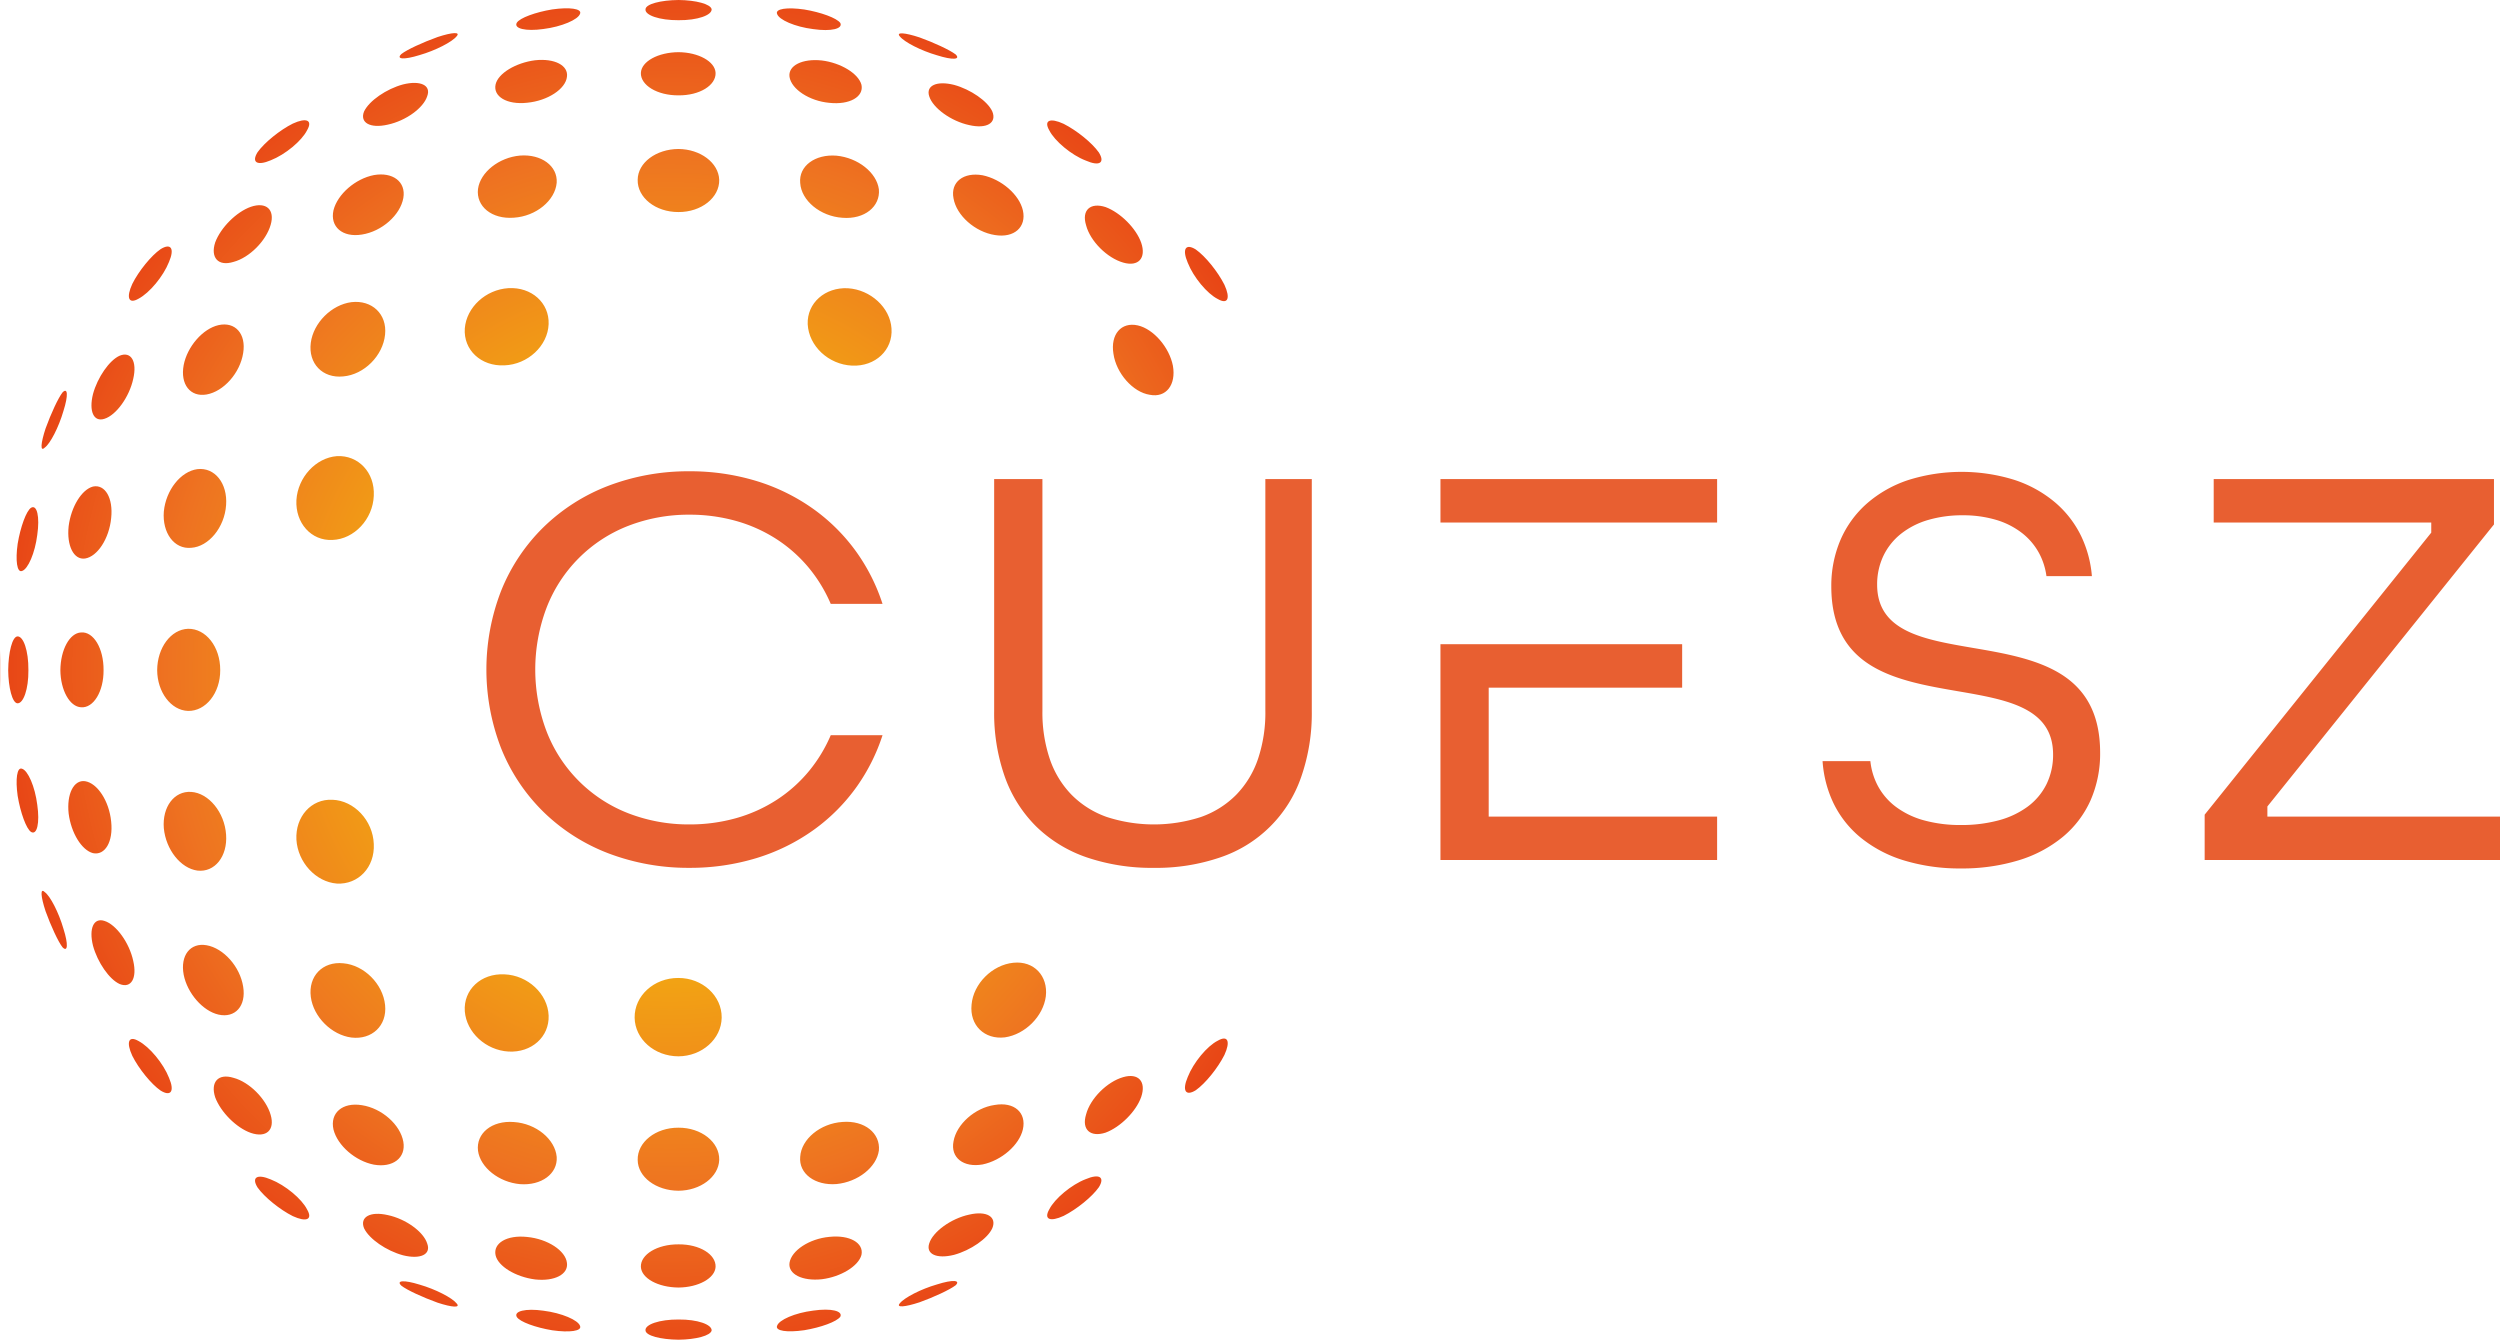 <svg xmlns="http://www.w3.org/2000/svg" xmlns:xlink="http://www.w3.org/1999/xlink" width="1238.064" height="663.457" viewBox="0 0 1238.064 663.457">
  <defs>
    <radialGradient id="radial-gradient" cx="0.545" cy="0.5" r="0.541" gradientTransform="matrix(0, -1, 1.041, 0, 0.024, 1.045)" gradientUnits="objectBoundingBox">
      <stop offset="0" stop-color="#f8e800"/>
      <stop offset="0.72" stop-color="#ee7321"/>
      <stop offset="1" stop-color="#e73e14"/>
    </radialGradient>
  </defs>
  <g id="Group_1" data-name="Group 1" transform="translate(-65.535 -135.988)">
    <path id="Path_1" data-name="Path 1" d="M502.586,435.046a94.305,94.305,0,0,0-12.648-25.31A92.005,92.005,0,0,0,468.69,388.3a97.578,97.578,0,0,0-28.559-14.11,112.679,112.679,0,0,0-33.126-4.817,111.369,111.369,0,0,0-39.952,7.1,94.219,94.219,0,0,0-32.3,20.534A91.918,91.918,0,0,0,313.7,428.591a107.862,107.862,0,0,0,0,77.956,91.923,91.923,0,0,0,21.046,31.584,94.218,94.218,0,0,0,32.3,20.534,111.368,111.368,0,0,0,39.952,7.1,112.646,112.646,0,0,0,33.126-4.818,97.552,97.552,0,0,0,28.559-14.109A91.987,91.987,0,0,0,489.938,525.4a94.314,94.314,0,0,0,12.648-25.309H476.937a72.877,72.877,0,0,1-10.658,17.62,70.43,70.43,0,0,1-15.958,14.294,73.734,73.734,0,0,1-20.272,9.159,84.7,84.7,0,0,1-23.044,3.1,82.714,82.714,0,0,1-30.291-5.51,70.84,70.84,0,0,1-40.579-40.764,86.5,86.5,0,0,1,0-60.847,70.848,70.848,0,0,1,40.579-40.76,82.714,82.714,0,0,1,30.291-5.51,84.7,84.7,0,0,1,23.044,3.1,73.705,73.705,0,0,1,20.272,9.159,70.432,70.432,0,0,1,15.958,14.294,72.9,72.9,0,0,1,10.658,17.621Zm189.589,53.115a72.045,72.045,0,0,1-3.623,23.607,47.11,47.11,0,0,1-10.821,17.823A45.967,45.967,0,0,1,660.222,540.6a75.543,75.543,0,0,1-46.5,0,45.9,45.9,0,0,1-17.509-11.006,47.1,47.1,0,0,1-10.822-17.823,72.044,72.044,0,0,1-3.623-23.607V373.249h-23.9V488.161a94.774,94.774,0,0,0,5.32,32.637,65.477,65.477,0,0,0,15.554,24.536,66.887,66.887,0,0,0,24.948,15.239,100.064,100.064,0,0,0,33.277,5.2,97.862,97.862,0,0,0,32.891-5.192A63.9,63.9,0,0,0,709.9,520.811a95.735,95.735,0,0,0,5.269-32.65V373.249h-23V488.161Zm206.407-11.63V455.025h-119.7V561.889H915.893V540.383H802.777V476.531Zm-95.8-81.776H915.893V373.249H778.886v21.506Zm298.713,26.559a56.537,56.537,0,0,0-5.243-19.675,51.127,51.127,0,0,0-12.962-16.825,60.019,60.019,0,0,0-20.457-11.26,88.093,88.093,0,0,0-52.187.137,59.418,59.418,0,0,0-20.6,11.669,50.861,50.861,0,0,0-13.091,18.093,57.777,57.777,0,0,0-4.513,22.928c0,20.561,8.209,32.238,19.989,39.372,11.965,7.25,27.806,9.983,42.56,12.523,12.279,2.115,23.883,4.122,32.53,8.407,8.995,4.461,14.754,11.294,14.754,22.967a32.99,32.99,0,0,1-3.223,14.616,30.82,30.82,0,0,1-9.421,11.23,42.9,42.9,0,0,1-14.449,6.786,70.854,70.854,0,0,1-18.562,2.278,67.734,67.734,0,0,1-18.085-2.26,41.705,41.705,0,0,1-14.109-6.748,31.559,31.559,0,0,1-8.995-10.5,33.585,33.585,0,0,1-3.64-12.123H968.119a57.051,57.051,0,0,0,5.269,20.534,50.67,50.67,0,0,0,13.46,17.217,63.039,63.039,0,0,0,21.717,11.449,94.757,94.757,0,0,0,28.051,3.941,96.1,96.1,0,0,0,28.554-4.023,63.224,63.224,0,0,0,22-11.677,50,50,0,0,0,13.71-18.14,57.55,57.55,0,0,0,4.693-23.47c0-20.548-8.256-32.225-20.1-39.363-12.055-7.259-27.974-10-42.8-12.532-12.339-2.11-24-4.117-32.7-8.406-9.042-4.457-14.831-11.286-14.831-22.968a32.95,32.95,0,0,1,3.051-14.135,31.1,31.1,0,0,1,8.866-11.1,39.452,39.452,0,0,1,13.448-6.8,59.786,59.786,0,0,1,17.006-2.287,57.4,57.4,0,0,1,16.31,2.2,39.07,39.07,0,0,1,13.039,6.566,31.9,31.9,0,0,1,8.5,10.035,33.28,33.28,0,0,1,3.627,11.342ZM1300.617,395.7V373.249h-138.8v21.506h107.74v5.006L1157.339,539.437v22.452H1303.6V540.383h-115.2v-5.016Z" fill="#e85f31" fill-rule="evenodd"/>
    <path id="Path_2" data-name="Path 2" d="M334.608,785.076c9.024,1.123,17.323,4.654,18.2,7.592.966,2.5-5.208,3.338-13.778,2.115-8.223-1.351-16.1-4.2-17.561-6.6-1.644-2.894,4.432-4.346,13.137-3.111ZM65.687,457.959c-.031,2.357-.053,5.84-.079,9.957.026,3.746.048,7.2.079,9.558-.094-3.242-.152-6.492-.152-9.757s.058-6.516.152-9.758Zm30.846-127.67c2.521-2.517,2.925,1.319.414,9.243-2.288,7.971-6.567,16.232-9.229,18.1-2.374,2.351-2.022-2.129.389-9.455,2.621-7.259,6.273-15.18,8.426-17.887ZM80.967,387.418c2.895-1.641,4.338,4.438,3.024,13.459-1.126,9.024-4.612,17-7.55,17.874-2.5.961-3.329-5.212-2.159-13.454,1.355-8.222,4.289-16.424,6.685-17.879ZM74.149,451.15c2.979-.174,5.539,7.045,5.451,16.758.088,9.33-2.472,16.549-5.451,16.375-2.527-.2-4.461-7.745-4.553-16.37.092-9.018,2.026-16.561,4.553-16.763Zm2.292,65.532c2.938.876,6.424,8.85,7.55,17.874,1.314,9.021-.129,15.1-3.024,13.459-2.4-1.455-5.33-9.657-6.685-17.879-1.17-8.242-.337-14.415,2.159-13.454ZM87.718,577.8c2.662,1.867,6.94,10.128,9.229,18.1,2.511,7.923,2.107,11.759-.414,9.242-2.153-2.707-5.805-10.628-8.426-17.887-2.411-7.326-2.763-11.806-.389-9.455Zm57.339-318.421c5.012-3.119,7.1-.513,4.18,6.313-2.845,7.177-9.641,15.333-15.089,18.218-5.017,2.9-6.179-.648-3.087-7.346,3.15-6.316,9.418-14.063,14-17.185ZM124.839,312.12c5.578-2.257,8.7,2.772,6.677,11.478-1.913,8.955-8.446,17.986-14.241,19.786-5.362,1.769-7.808-3.767-5.68-12.277,2.222-8.2,8.093-16.735,13.244-18.987Zm-13.263,64.825c5.942-1.265,10.1,5.616,9.014,15.611-.979,10.211-6.842,19.08-12.929,20.024-5.647.8-9.173-6.438-8.129-16.034,1.234-9.619,6.452-18.119,12.044-19.6Zm-5.869,72.244c6.124-.488,11.193,7.83,11.115,18.7.078,10.529-4.991,18.847-11.115,18.359-5.7-.248-10.191-8.557-10.27-18.346.079-10.152,4.573-18.461,10.27-18.709Zm1.953,73.664c6.087.944,11.951,9.813,12.93,20.024,1.089,9.995-3.072,16.877-9.014,15.611-5.592-1.482-10.81-9.982-12.044-19.6-1.044-9.6,2.482-16.831,8.128-16.034Zm9.615,69.2c5.795,1.8,12.327,10.831,14.24,19.786,2.021,8.706-1.1,13.737-6.677,11.48-5.15-2.254-11.022-10.784-13.243-18.989-2.128-8.51.318-14.046,5.68-12.277Zm16.872,59.473c5.448,2.885,12.245,11.04,15.09,18.217,2.919,6.826.832,9.432-4.18,6.313-4.578-3.122-10.846-10.869-14-17.185-3.092-6.7-1.93-10.243,3.086-7.345Zm76.4-454.332c6.7-3.085,9.973-1.736,7.074,3.277-2.626,5.261-10.791,12.047-17.971,14.882-6.829,2.911-9.685,1.03-6.564-3.982,3.385-4.781,11.141-11.039,17.461-14.177Zm-20.806,41.216c7.671-2.617,12.016,1.409,9.84,8.9-2.275,7.983-10.6,16.312-18.386,18.365-7.7,2.392-11.518-2.188-9.1-9.625,2.723-7.35,10.525-15.142,17.649-17.641Zm-16,58.59c8.22-1.858,13.793,4.251,12.219,13.829-1.542,9.9-9.683,19.04-18.136,20.521-8.043,1.39-13.125-5.032-11.321-14.606,1.794-9.149,9.458-17.975,17.238-19.744Zm-10.446,71.318c8.6-1.022,15,7.047,14.208,17.8-.734,11-8.6,20.616-17.3,21.16-8.43.8-14.364-7.416-13.539-17.946,1.026-10.651,8.335-19.886,16.634-21.019Zm-4.659,79.068c8.784-.206,16.018,8.857,15.958,20.469.06,11.344-7.174,20.406-15.959,20.2-8.46-.3-15.2-9.343-15.265-20.181.065-11.145,6.805-20.186,15.266-20.488Zm1.564,80.773c8.7.544,16.569,10.156,17.3,21.159.788,10.758-5.608,18.827-14.209,17.806-8.3-1.133-15.608-10.369-16.633-21.02-.825-10.53,5.169-18.492,13.539-17.945Zm7.624,75.932c8.453,1.481,16.593,10.625,18.134,20.522,1.576,9.579-4,15.687-12.218,13.828-7.78-1.769-15.444-10.594-17.238-19.744-1.8-9.573,3.279-16,11.322-14.606ZM181.2,669.761c7.779,2.054,16.111,10.382,18.386,18.365,2.176,7.492-2.169,11.518-9.84,8.9-7.124-2.5-14.926-10.291-17.649-17.641-2.415-7.437,1.407-12.017,9.1-9.625Zm18.454,50.324c7.181,2.834,15.346,9.62,17.972,14.881,2.9,5.013-.372,6.362-7.074,3.279-6.32-3.14-14.076-9.4-17.461-14.179-3.121-5.012-.267-6.891,6.563-3.981ZM520.929,154.524c6.947,2.5,14.872,6.141,17.885,8.43,2.517,2.52-1.319,2.923-9.244.41-7.968-2.29-16.229-6.571-18.409-9.342-2.037-2.264,2.443-1.911,9.768.5ZM273.259,772.145c7.972,2.284,16.233,6.561,18.416,9.331,2.038,2.263-2.127,2.025-9.456-.377-7.262-2.61-15.189-6.252-17.9-8.4-2.823-2.656,1.315-2.927,8.938-.554ZM463.81,140.686c8.223,1.357,16.1,4.215,17.878,6.689,1.322,2.814-4.438,4.336-13.46,3.021-9.023-1.127-17-4.614-17.871-7.554-.962-2.5,4.884-3.383,13.453-2.156ZM401.581,789.442c9.33-.09,16.55,2.468,16.377,5.447-.532,2.543-7.745,4.463-16.369,4.556-8.956-.088-16.171-2-16.377-4.529-.5-3,7.039-5.55,16.369-5.474Zm.008-653.454c8.624.093,15.837,2.014,16.369,4.557.173,2.978-7.047,5.537-16.377,5.447-9.33.075-16.871-2.479-16.369-5.474.206-2.526,7.421-4.442,16.377-4.53Zm-62.557,4.662c8.572-1.222,14.744-.38,13.778,2.115-.879,2.938-9.178,6.47-18.2,7.592-8.7,1.235-14.781-.217-13.137-3.109,1.459-2.394,9.338-5.246,17.561-6.6Zm-56.813,13.684c7.329-2.4,11.494-2.64,9.456-.377-2.183,2.77-10.444,7.047-18.416,9.331-7.623,2.373-11.761,2.1-8.938-.554,2.709-2.148,10.636-5.79,17.9-8.4ZM592.261,197.3c6.584,3.342,14.069,9.407,17.452,14.188,3.118,5.014.511,7.1-6.567,3.979-6.925-2.643-15.339-9.63-17.962-14.891-2.9-5.016.376-6.362,7.077-3.276Zm-54.269-19.287c8.205,2.224,16.734,8.1,18.986,13.247,2.258,5.579-2.774,8.7-11.481,6.675-8.953-1.914-17.983-8.45-19.781-14.244-1.769-5.364,3.766-7.807,12.276-5.678Zm-65.436-12.075c9.319,1.155,18.119,6.453,19.6,12.046,1.264,5.942-5.9,10.018-15.894,8.937-9.931-.9-18.8-6.771-19.741-12.858-.8-5.647,6.44-9.173,16.035-8.125Zm-70.987-4.11c9.788.08,18.1,4.575,18.344,10.274.2,6.1-7.833,11.194-18.362,11.112-10.529.065-18.841-5.02-18.639-11.124.25-5.7,8.56-10.187,18.657-10.262Zm-70.994,4c9.6-1.032,16.527,2.558,15.727,8.2-.659,6.03-9.535,11.884-19.748,12.847-10,1.075-16.872-3.1-15.6-9.036,1.194-5.5,10-10.795,19.62-12.015ZM265.118,177.8c8.513-2.115,14.045.338,11.984,5.822-1.8,5.793-10.563,12.189-19.52,14.09-8.711,2.008-14.007-.963-11.747-6.538,2.537-5.3,11.074-11.164,19.283-13.374Zm392.6,81.736c4.781,3.385,10.839,10.876,14.176,17.463,3.081,6.7,1.733,9.974-3.281,7.074-5.26-2.626-12.045-10.792-14.877-17.974-2.909-6.832-1.028-9.686,3.982-6.563Zm-44.674-21c7.349,2.724,15.139,10.529,17.638,17.653,2.616,7.669-1.413,12.017-8.906,9.84-7.982-2.278-16.308-10.611-18.359-18.393-2.391-7.695,2.19-11.515,9.627-9.1Zm-60.934-15.757c9.392,1.949,18.216,9.615,19.985,17.394,1.856,8.221-4.255,13.795-13.834,12.218-9.895-1.544-19.037-9.688-20.515-18.142-1.63-8.179,5.035-13.124,14.364-11.47Zm-72.347-9.7c10.65,1.027,19.885,8.339,21.016,16.637.791,8.5-7.051,15-18.032,14.126-11-.726-20.391-8.525-20.932-17.229-.8-8.429,7.418-14.362,17.948-13.534Zm-78.232-3.308c10.84.067,19.878,6.81,20.179,15.269.2,8.786-8.859,16.021-20.2,15.959-11.342.045-20.4-7.206-20.178-15.988.063-8.441,9.107-15.179,20.2-15.24Zm-78.489,3.263c10.53-.822,18.74,5.114,18.181,13.483-.789,8.764-10.179,16.559-21.183,17.277-10.982.864-18.821-5.636-17.786-14.234,1.144-8.3,10.39-15.6,20.788-16.526Zm-72.352,9.661c9.329-1.649,15.991,3.3,14.59,11.341-1.492,8.453-10.647,16.581-20.545,18.11-9.58,1.562-15.9-3.851-14.041-12.069,2.008-7.948,10.844-15.6,20-17.382Zm378.324,74.445c7.778,1.775,15.6,10.847,17.378,20,1.647,9.33-3.3,15.99-11.481,14.352-8.317-1.258-16.591-10.63-17.97-20.313-1.559-9.581,3.853-15.9,12.073-14.039ZM485.444,278.738c11.237.7,20.935,9.6,21.584,19.927.758,10.665-8.015,18.9-19.482,18.391-11.73-.526-21.463-9.7-22.023-20.522-.38-10.5,8.629-18.382,19.921-17.8Zm-168.126-.049c11.482-.651,20.3,7.306,19.91,17.808-.4,10.754-10.3,19.991-21.885,20.423-11.616.59-20.385-7.653-19.621-18.317.833-10.437,10.359-19.225,21.6-19.914ZM239.6,285.62c10.087-1.177,17.7,5.875,16.635,16.073-1.043,10.481-10.4,19.83-20.735,20.707-10.2,1.044-17.393-6.388-16.05-16.657,1.281-9.873,10.275-18.857,20.15-20.123Zm-7.246,76.259c10.558-.593,18.9,8.032,18.291,19.647-.448,11.58-9.7,21.464-20.454,21.857-10.568.552-18.447-8.454-17.865-19.748.694-11.235,9.589-20.937,20.028-21.756Zm-2.164,170.173c10.751.391,20.007,10.275,20.455,21.855.606,11.616-7.735,20.241-18.291,19.647-10.439-.819-19.334-10.521-20.028-21.756-.582-11.293,7.3-20.3,17.864-19.746ZM567.38,612.771c10.2-1.062,17.251,6.543,16.075,16.63-1.265,9.877-10.245,18.873-20.3,20.318-10.085,1.183-17.52-6.007-16.476-16.208.871-10.335,10.223-19.694,20.7-20.74ZM401.447,620.3c11.923-.037,21.6,8.824,21.484,19.651-.154,10.6-9.766,19.106-21.455,19.158-11.878-.045-21.5-8.546-21.656-19.144-.125-10.829,9.549-19.7,21.627-19.665Zm-86.1-1.79c11.581.432,21.478,9.673,21.885,20.424.385,10.5-8.428,18.459-19.912,17.808-11.236-.689-20.762-9.477-21.6-19.913-.763-10.665,8.007-18.909,19.623-18.319Zm-79.84-5.48c10.332.877,19.69,10.229,20.734,20.708,1.059,10.2-6.547,17.251-16.634,16.072-9.876-1.265-18.871-10.248-20.15-20.123-1.344-10.269,5.848-17.7,16.05-16.657Zm433.108,38.33c5.014-2.9,6.362.371,3.281,7.074-3.337,6.587-9.4,14.078-14.176,17.463-5.01,3.123-6.891.269-3.982-6.563,2.832-7.182,9.617-15.347,14.877-17.974Zm-46.835,18.051c7.492-2.178,11.52,2.168,8.9,9.837-2.5,7.124-10.289,14.929-17.638,17.653-7.437,2.415-12.018-1.4-9.627-9.1,2.051-7.782,10.378-16.115,18.361-18.39Zm-63.73,13.795c9.793-1.736,15.9,3.837,14.047,12.058-1.769,7.779-10.593,15.446-19.985,17.394-9.329,1.654-15.994-3.291-14.364-11.47,1.478-8.454,10.621-16.595,20.3-17.982Zm-75.3,8.4c10.981-.872,18.823,5.622,18.032,14.123-1.131,8.3-10.366,15.61-21.016,16.637-10.53.828-18.744-5.1-17.948-13.534.541-8.7,9.928-16.5,20.932-17.226Zm-81.24,2.843c11.344-.062,20.408,7.171,20.2,15.956-.3,8.459-9.339,15.2-20.179,15.269-11.1-.061-20.139-6.8-20.2-15.24-.218-8.782,8.834-16.03,20.178-15.985Zm-81.467-2.8c11,.719,20.394,8.511,21.183,17.275.559,8.369-7.651,14.3-18.181,13.483-10.4-.931-19.644-8.227-20.788-16.526-1.035-8.6,6.8-15.1,17.786-14.232ZM244.732,683.3c9.9,1.529,19.054,9.655,20.546,18.108,1.4,8.041-5.261,12.99-14.59,11.341-9.152-1.781-17.988-9.434-20-17.381-1.862-8.219,4.459-13.629,14.04-12.068Zm358.414,36.665c6.83-2.912,9.685-1.035,6.567,3.979-3.383,4.781-10.868,10.846-17.452,14.188-6.7,3.087-9.973,1.74-7.077-3.276,2.623-5.261,11.039-12.246,17.962-14.891ZM545.5,737.5c8.706-2.023,13.737,1.1,11.479,6.674-2.252,5.15-10.781,11.023-18.986,13.247-8.508,2.131-14.045-.314-12.276-5.677,1.8-5.795,10.828-12.329,19.783-14.244Zm-69.237,11.015c10-1.082,17.158,2.993,15.894,8.936-1.481,5.592-10.281,10.891-19.6,12.046-9.6,1.048-16.831-2.478-16.035-8.124.942-6.089,9.811-11.953,19.741-12.858Zm-74.711,3.706c10.529-.081,18.559,5.008,18.362,11.111-.247,5.7-8.556,10.194-18.344,10.275-10.1-.076-18.407-4.565-18.657-10.263-.2-6.1,8.11-11.188,18.639-11.123Zm-75-3.662c10.212.964,19.089,6.815,19.748,12.846.8,5.645-6.132,9.236-15.727,8.2-9.623-1.221-18.426-6.514-19.62-12.015-1.273-5.94,5.6-10.111,15.6-9.036Zm-68.973-10.83c8.957,1.9,17.719,8.294,19.521,14.087,2.061,5.485-3.471,7.939-11.984,5.822-8.209-2.21-16.746-8.07-19.283-13.372-2.26-5.577,3.036-8.546,11.746-6.537ZM529.57,772.069c7.925-2.513,11.761-2.11,9.244.41-3.013,2.29-10.938,5.934-17.885,8.43-7.325,2.413-11.805,2.766-9.768.5,2.18-2.771,10.441-7.052,18.409-9.342Zm-61.342,12.968c9.022-1.315,14.782.208,13.46,3.022-1.776,2.473-9.655,5.33-17.878,6.688-8.569,1.227-14.415.342-13.453-2.156C451.231,789.651,459.2,786.165,468.228,785.037Z" fill-rule="evenodd" fill="url(#radial-gradient)"/>
  </g>
</svg>
